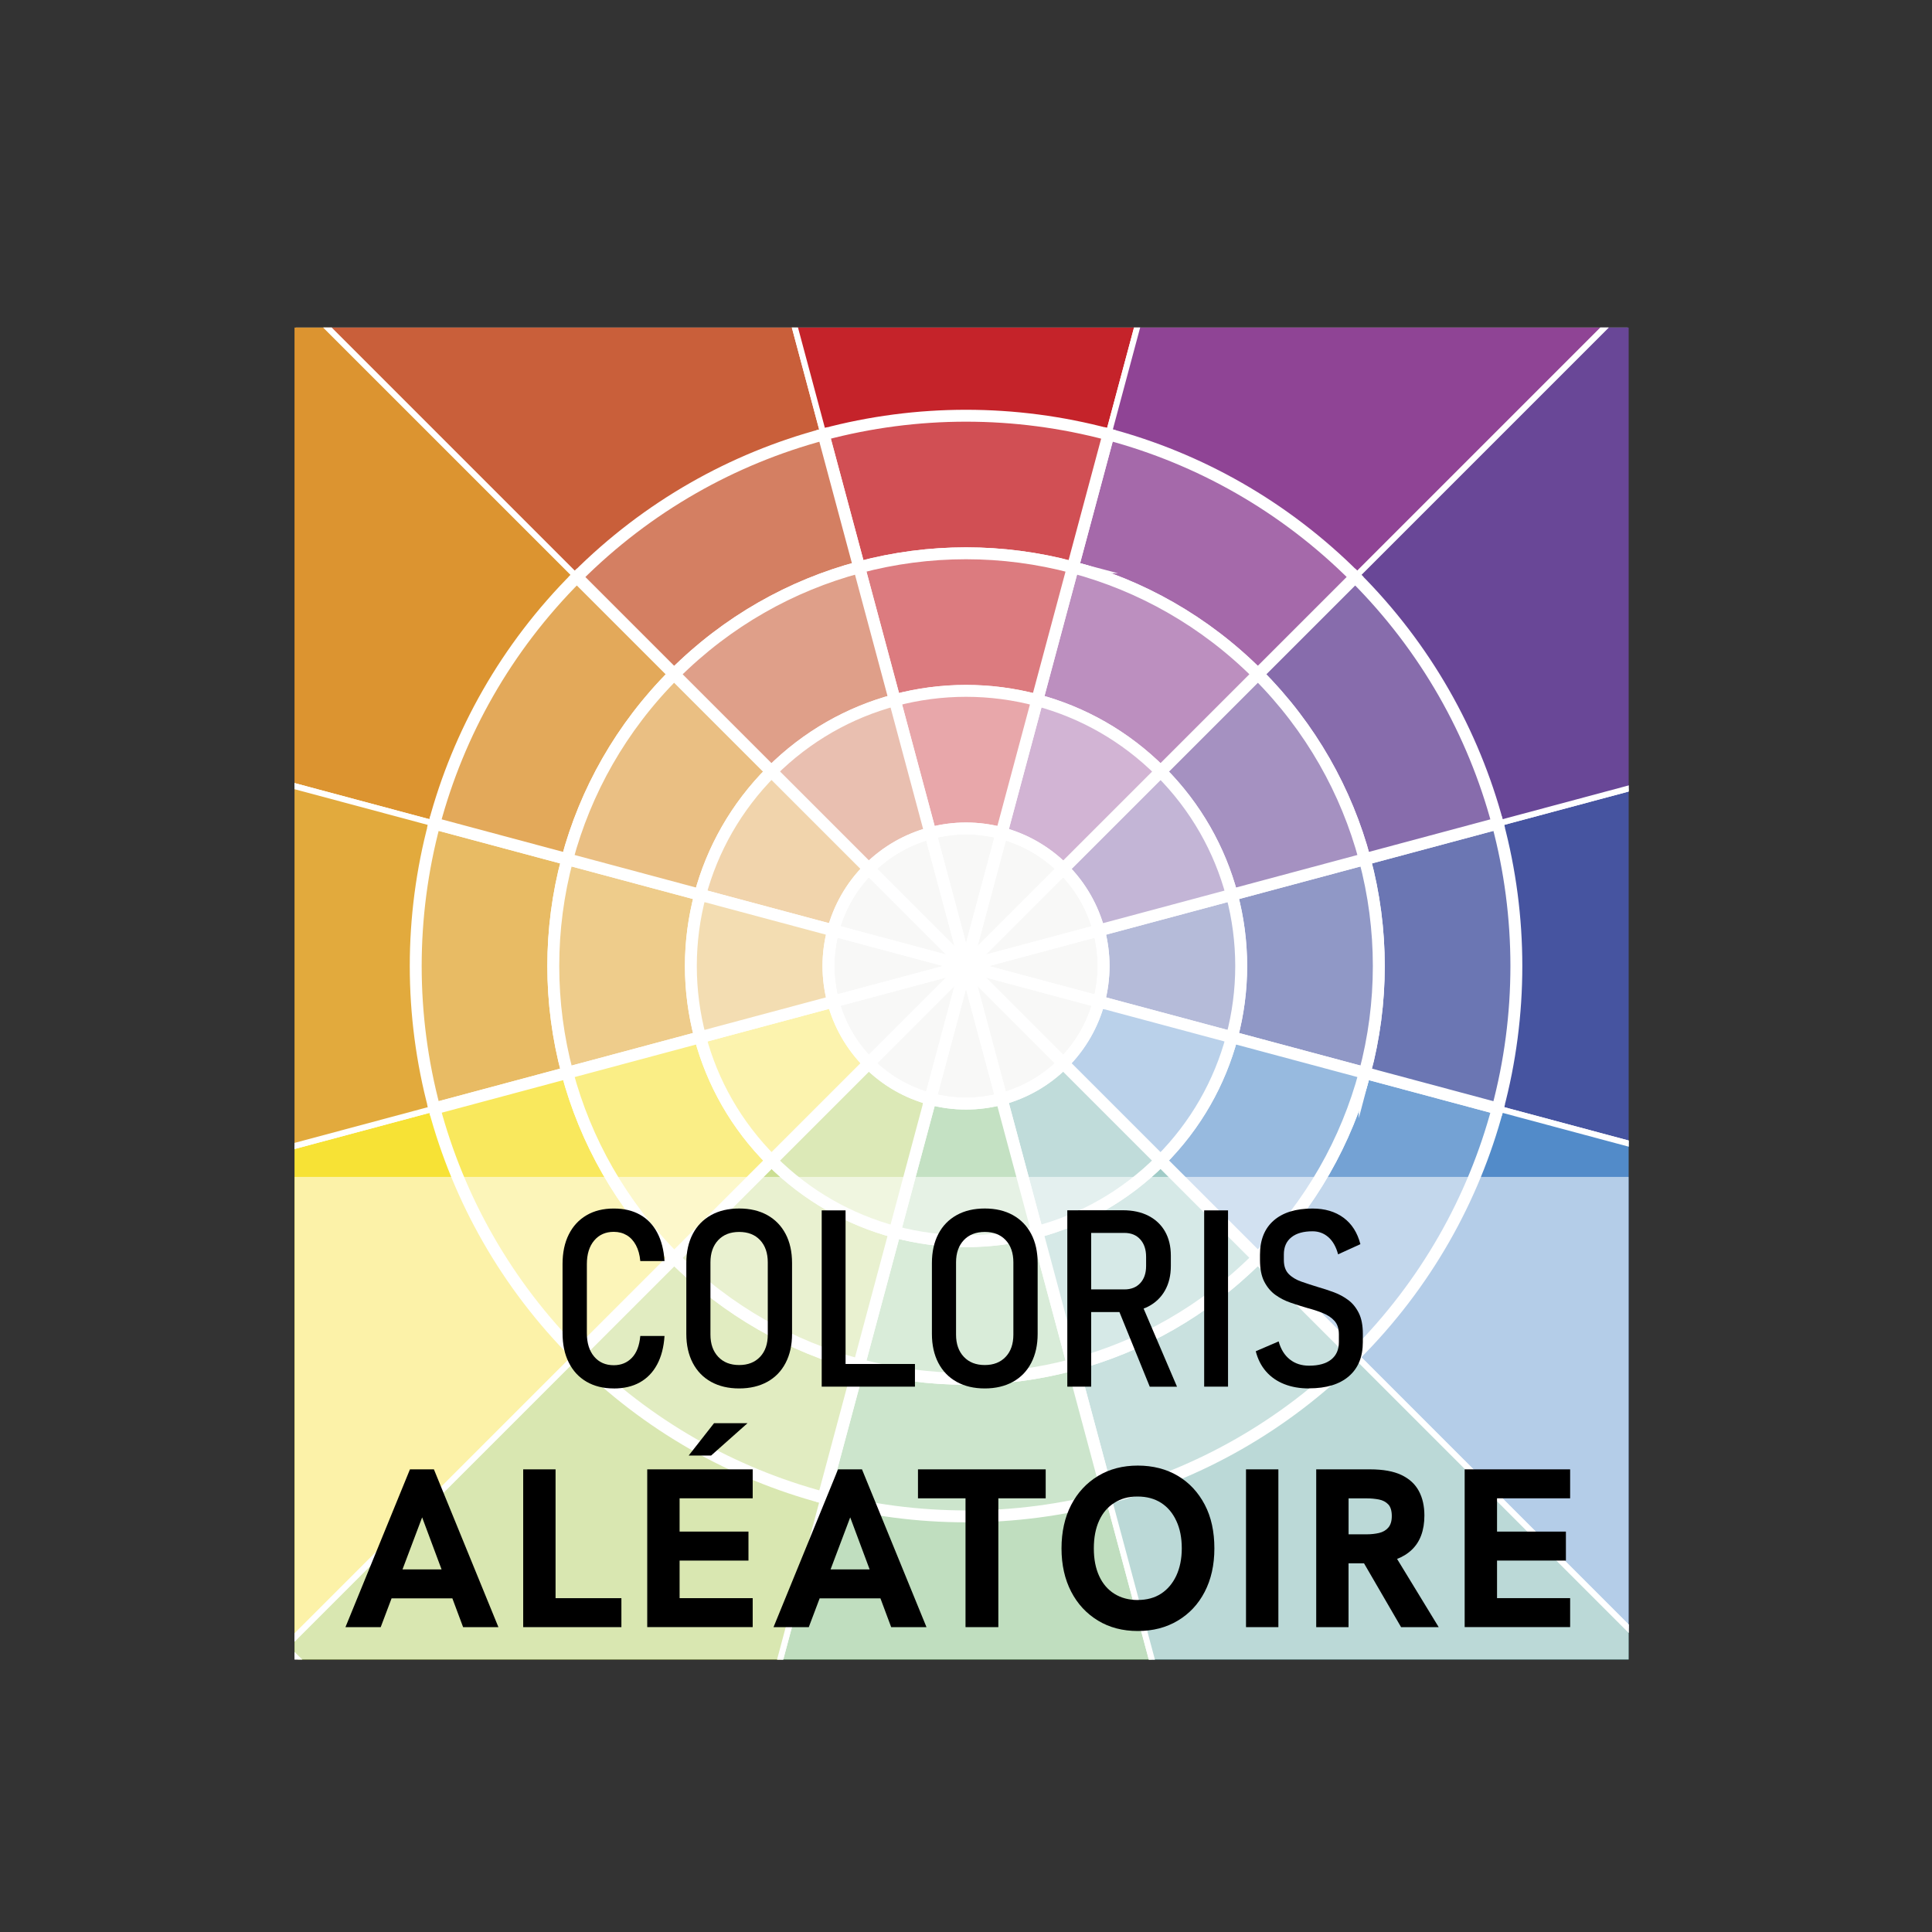 <?xml version="1.0" encoding="UTF-8"?><svg id="Calque_1" xmlns="http://www.w3.org/2000/svg" xmlns:xlink="http://www.w3.org/1999/xlink" viewBox="0 0 420.23 420.25"><rect x="0" y="0" width="420.23" height="420.25" fill="#333333" stroke="none"/><defs><clipPath id="clippath"><rect x="64.06" y="71.25" width="290.19" height="289.72" style="fill:none; stroke-width:0px;"/></clipPath></defs><g style="clip-path:url(#clippath);"><rect x="64.38" y="70.53" width="289.65" height="289.65" style="fill:#f8f8f7; stroke-width:0px;"/><path d="M325.75,241.1l86.72,23.24c9.49-35.48,9.49-72.96,0-108.45l-86.72,23.24c5.42,20.28,5.42,41.7,0,61.97h0Z" style="fill:#4654a0; stroke:#fff; stroke-miterlimit:10; stroke-width:1.29px;"/><path d="M155.9,412.49c35.48,9.49,72.96,9.49,108.45,0l-23.24-86.72c-20.28,5.42-41.7,5.42-61.97,0l-23.24,86.72h.01,0Z" style="fill:#6cb36a; stroke:#fff; stroke-miterlimit:10; stroke-width:1.29px;"/><path d="M294.75,294.75l63.46,63.46c27-27,45.08-59.49,54.27-93.86l-86.72-23.24c-5.26,19.64-15.58,38.22-31.01,53.64h0Z" style="fill:#528bc9; stroke:#fff; stroke-miterlimit:10; stroke-width:1.29px;"/><path d="M62.02,358.21c27,27,59.49,45.08,93.86,54.27l23.24-86.72c-19.64-5.26-38.22-15.58-53.64-31.01l-63.46,63.46Z" style="fill:#a8c74b; stroke:#fff; stroke-miterlimit:10; stroke-width:1.29px;"/><path d="M62.02,358.21l63.46-63.46c-15.42-15.42-25.76-33.99-31.01-53.64l-86.72,23.24c9.2,34.37,27.29,66.87,54.27,93.86h0Z" style="fill:#f7e235; stroke:#fff; stroke-miterlimit:10; stroke-width:1.29px;"/><path d="M241.1,325.76l23.24,86.72c34.37-9.2,66.87-27.29,93.86-54.27l-63.46-63.46c-15.42,15.42-33.99,25.76-53.64,31.01h0Z" style="fill:#61a8a2; stroke:#fff; stroke-miterlimit:10; stroke-width:1.29px;"/><path d="M7.76,155.9l86.72,23.24c5.26-19.64,15.58-38.22,31.01-53.64l-63.47-63.46c-26.98,26.98-45.08,59.48-54.27,93.86h.01Z" style="fill:#dc9430; stroke:#fff; stroke-miterlimit:10; stroke-width:1.29px;"/><path d="M62.02,62.03l63.46,63.46c15.42-15.42,33.99-25.76,53.64-31.01L155.89,7.76c-34.36,9.2-66.86,27.28-93.85,54.27h-.02Z" style="fill:#c95f3a; stroke:#fff; stroke-miterlimit:10; stroke-width:1.29px;"/><path d="M7.76,264.35l86.72-23.24c-5.42-20.28-5.42-41.7,0-61.97L7.76,155.91c-9.49,35.48-9.49,72.96,0,108.45h0Z" style="fill:#e2aa3d; stroke:#fff; stroke-miterlimit:10; stroke-width:1.29px;"/><path d="M179.13,94.48c20.28-5.42,41.7-5.42,61.97,0l23.24-86.72c-35.48-9.49-72.96-9.49-108.45,0l23.24,86.72h-.01,0Z" style="fill:#c5232a; stroke:#fff; stroke-miterlimit:10; stroke-width:1.29px;"/><path d="M294.75,125.5c15.42,15.42,25.76,33.99,31.01,53.64l86.72-23.24c-9.2-34.37-27.29-66.87-54.28-93.86l-63.46,63.46h0,0Z" style="fill:#694797; stroke:#fff; stroke-miterlimit:10; stroke-width:1.29px;"/><path d="M241.1,94.48c19.64,5.26,38.22,15.58,53.64,31.01l63.46-63.46c-27-27-59.49-45.08-93.86-54.27l-23.24,86.72h0Z" style="fill:#8f4495; stroke:#fff; stroke-miterlimit:10; stroke-width:1.29px;"/><path d="M273.59,273.59l21.16,21.16c15.42-15.42,25.76-33.99,31.01-53.64l-28.91-7.75c-3.94,14.73-11.69,28.66-23.26,40.23h0Z" style="fill:#74a2d4; stroke:#fff; stroke-miterlimit:10; stroke-width:2.59px;"/><path d="M233.35,296.85l7.75,28.91c19.64-5.26,38.22-15.58,53.64-31.01l-21.16-21.16c-11.57,11.57-25.5,19.32-40.23,23.26h0Z" style="fill:#81bab5; stroke:#fff; stroke-miterlimit:10; stroke-width:2.59px;"/><path d="M296.85,233.36l28.91,7.75c5.42-20.28,5.42-41.7,0-61.97l-28.91,7.75c4.07,15.21,4.07,31.27,0,46.48h0Z" style="fill:#6b76b3; stroke:#fff; stroke-miterlimit:10; stroke-width:2.59px;"/><path d="M186.88,296.85l-7.75,28.91c20.28,5.42,41.7,5.42,61.97,0l-7.75-28.91c-15.21,4.07-31.27,4.07-46.48,0h0Z" style="fill:#89c388; stroke:#fff; stroke-miterlimit:10; stroke-width:2.59px;"/><path d="M146.64,273.59l-21.16,21.16c15.42,15.42,33.99,25.76,53.64,31.01l7.75-28.91c-14.73-3.94-28.66-11.69-40.23-23.26Z" style="fill:#bad36f; stroke:#fff; stroke-miterlimit:10; stroke-width:2.59px;"/><path d="M296.85,186.88l28.91-7.75c-5.26-19.64-15.58-38.22-31.01-53.64l-21.16,21.16c11.57,11.57,19.32,25.5,23.26,40.23h0Z" style="fill:#876cac; stroke:#fff; stroke-miterlimit:10; stroke-width:2.59px;"/><path d="M123.4,186.88l-28.91-7.75c-5.42,20.28-5.42,41.7,0,61.97l28.91-7.75c-4.07-15.21-4.07-31.27,0-46.48h0Z" style="fill:#e8bb64; stroke:#fff; stroke-miterlimit:10; stroke-width:2.59px;"/><path d="M273.59,146.65l21.16-21.16c-15.42-15.42-33.99-25.76-53.64-31.01l-7.75,28.91c14.73,3.94,28.66,11.69,40.23,23.26Z" style="fill:#a569aa; stroke:#fff; stroke-miterlimit:10; stroke-width:2.59px;"/><path d="M146.64,146.65l-21.16-21.16c-15.42,15.42-25.76,33.99-31.01,53.64l28.91,7.75c3.94-14.73,11.69-28.66,23.26-40.23Z" style="fill:#e3a95a; stroke:#fff; stroke-miterlimit:10; stroke-width:2.59px;"/><path d="M125.5,294.75l21.16-21.16c-11.57-11.57-19.32-25.5-23.26-40.23l-28.91,7.75c5.26,19.64,15.58,38.22,31.01,53.64h0Z" style="fill:#f9e85d; stroke:#fff; stroke-miterlimit:10; stroke-width:2.59px;"/><path d="M233.35,123.4l7.75-28.91c-20.28-5.42-41.7-5.42-61.97,0l7.75,28.91c15.21-4.07,31.27-4.07,46.48,0h0Z" style="fill:#d14f54; stroke:#fff; stroke-miterlimit:10; stroke-width:2.59px;"/><path d="M186.88,123.4l-7.75-28.91c-19.64,5.26-38.22,15.58-53.64,31.01l21.16,21.16c11.57-11.57,25.5-19.32,40.23-23.26Z" style="fill:#d47f62; stroke:#fff; stroke-miterlimit:10; stroke-width:2.59px;"/><path d="M267.94,225.61l28.91,7.75c4.07-15.21,4.07-31.27,0-46.48l-28.91,7.75c2.71,10.14,2.71,20.84,0,30.98h0Z" style="fill:#9098c6; stroke:#fff; stroke-miterlimit:10; stroke-width:2.59px;"/><path d="M267.94,194.63l28.91-7.75c-3.94-14.73-11.69-28.66-23.26-40.23l-21.16,21.16c7.72,7.72,12.88,17,15.51,26.82h0Z" style="fill:#a591c1; stroke:#fff; stroke-miterlimit:10; stroke-width:2.59px;"/><path d="M252.43,252.43l21.16,21.16c11.57-11.57,19.32-25.5,23.26-40.23l-28.91-7.75c-2.62,9.82-7.79,19.1-15.51,26.82Z" style="fill:#97badf; stroke:#fff; stroke-miterlimit:10; stroke-width:2.59px;"/><path d="M194.63,267.94l-7.75,28.91c15.21,4.07,31.27,4.07,46.48,0l-7.75-28.91c-10.14,2.71-20.84,2.71-30.98,0h0Z" style="fill:#a7d2a6; stroke:#fff; stroke-miterlimit:10; stroke-width:2.59px;"/><path d="M225.6,267.94l7.75,28.91c14.73-3.94,28.66-11.69,40.23-23.26l-21.16-21.16c-7.72,7.72-17,12.88-26.82,15.51h0Z" style="fill:#a0cbc7; stroke:#fff; stroke-miterlimit:10; stroke-width:2.59px;"/><path d="M252.43,167.81l21.16-21.16c-11.57-11.57-25.5-19.32-40.23-23.26l-7.75,28.91c9.82,2.62,19.1,7.79,26.82,15.51Z" style="fill:#bc8fbf; stroke:#fff; stroke-miterlimit:10; stroke-width:2.59px;"/><path d="M194.63,267.94c-9.82-2.62-19.1-7.79-26.82-15.51l-21.16,21.16c11.57,11.57,25.5,19.32,40.23,23.26l7.75-28.91h0Z" style="fill:#cbde93; stroke:#fff; stroke-miterlimit:10; stroke-width:2.59px;"/><path d="M225.6,152.31l7.75-28.91c-15.21-4.07-31.27-4.07-46.48,0l7.75,28.91c10.14-2.71,20.84-2.71,30.98,0h0Z" style="fill:#dc7b7f; stroke:#fff; stroke-miterlimit:10; stroke-width:2.59px;"/><path d="M152.31,194.63l-28.91-7.75c-4.07,15.21-4.07,31.27,0,46.48l28.91-7.75c-2.71-10.14-2.71-20.84,0-30.98h0Z" style="fill:#eecc8b; stroke:#fff; stroke-miterlimit:10; stroke-width:2.59px;"/><path d="M152.31,225.61l-28.91,7.75c3.94,14.73,11.69,28.66,23.26,40.23l21.16-21.16c-7.72-7.72-12.88-17-15.51-26.82h0Z" style="fill:#faee86; stroke:#fff; stroke-miterlimit:10; stroke-width:2.59px;"/><path d="M167.8,167.81l-21.16-21.16c-11.57,11.57-19.32,25.5-23.26,40.23l28.91,7.75c2.62-9.82,7.79-19.1,15.51-26.82Z" style="fill:#eabf83; stroke:#fff; stroke-miterlimit:10; stroke-width:2.59px;"/><path d="M194.63,152.31l-7.75-28.91c-14.73,3.94-28.66,11.69-40.23,23.26l21.16,21.16c7.72-7.72,17-12.88,26.82-15.51Z" style="fill:#df9f89; stroke:#fff; stroke-miterlimit:10; stroke-width:2.59px;"/><path d="M239.02,217.86l28.92,7.75c2.71-10.14,2.71-20.84,0-30.98l-28.92,7.75c1.36,5.07,1.36,10.41,0,15.48h0Z" style="fill:#b5bbd9; stroke:#fff; stroke-miterlimit:10; stroke-width:2.59px;"/><path d="M239.02,202.38l28.92-7.75c-2.62-9.82-7.79-19.1-15.51-26.82l-21.16,21.16c3.85,3.85,6.43,8.5,7.75,13.41h0Z" style="fill:#c3b5d6; stroke:#fff; stroke-miterlimit:10; stroke-width:2.59px;"/><path d="M231.28,188.97l21.16-21.16c-7.72-7.72-17-12.88-26.82-15.51l-7.75,28.92c4.91,1.32,9.56,3.9,13.41,7.75h0Z" style="fill:#d2b4d4; stroke:#fff; stroke-miterlimit:10; stroke-width:2.59px;"/><path d="M217.86,239.02l7.75,28.92c9.82-2.62,19.1-7.79,26.82-15.51l-21.16-21.16c-3.85,3.85-8.5,6.43-13.41,7.75h0Z" style="fill:#c0dcda; stroke:#fff; stroke-miterlimit:10; stroke-width:2.59px;"/><path d="M217.86,181.22l7.75-28.92c-10.14-2.71-20.84-2.71-30.98,0l7.75,28.92c5.07-1.36,10.41-1.36,15.48,0h0Z" style="fill:#e8a7aa; stroke:#fff; stroke-miterlimit:10; stroke-width:2.59px;"/><path d="M231.28,231.28l21.16,21.16c7.72-7.72,12.88-17,15.51-26.82l-28.92-7.75c-1.32,4.91-3.9,9.56-7.75,13.41h0Z" style="fill:#bad1ea; stroke:#fff; stroke-miterlimit:10; stroke-width:2.59px;"/><path d="M217.86,239.02c-5.07,1.36-10.41,1.36-15.48,0l-7.75,28.92c10.14,2.71,20.84,2.71,30.98,0l-7.75-28.92h0Z" style="fill:#c4e1c3; stroke:#fff; stroke-miterlimit:10; stroke-width:2.59px;"/><path d="M202.37,181.22l-7.75-28.92c-9.82,2.62-19.1,7.79-26.82,15.51l21.16,21.16c3.85-3.85,8.5-6.43,13.41-7.75h0Z" style="fill:#e9bfb0; stroke:#fff; stroke-miterlimit:10; stroke-width:2.59px;"/><path d="M188.96,231.28l-21.16,21.16c7.72,7.72,17,12.88,26.82,15.51l7.75-28.92c-4.91-1.32-9.56-3.9-13.41-7.75h0Z" style="fill:#dce9b7; stroke:#fff; stroke-miterlimit:10; stroke-width:2.59px;"/><path d="M181.22,217.86l-28.92,7.75c2.62,9.82,7.79,19.1,15.51,26.82l21.16-21.16c-3.85-3.85-6.43-8.5-7.75-13.41h0Z" style="fill:#fcf3ae; stroke:#fff; stroke-miterlimit:10; stroke-width:2.59px;"/><path d="M188.96,188.97l-21.16-21.16c-7.72,7.72-12.88,17-15.51,26.82l28.92,7.75c1.32-4.91,3.9-9.56,7.75-13.41h0Z" style="fill:#f1d4ac; stroke:#fff; stroke-miterlimit:10; stroke-width:2.59px;"/><path d="M181.22,202.38l-28.92-7.75c-2.71,10.14-2.71,20.84,0,30.98l28.92-7.75c-1.36-5.07-1.36-10.41,0-15.48h0Z" style="fill:#f3ddb2; stroke:#fff; stroke-miterlimit:10; stroke-width:2.59px;"/><path d="M231.28,188.97c-3.85-3.85-8.5-6.43-13.41-7.75l-7.75,28.91,21.16-21.16Z" style="fill:none; stroke:#fff; stroke-miterlimit:10; stroke-width:2.59px;"/><path d="M239.02,202.38c-1.32-4.91-3.9-9.56-7.75-13.41l-21.16,21.16,28.91-7.75h0Z" style="fill:none; stroke:#fff; stroke-miterlimit:10; stroke-width:2.59px;"/><path d="M231.28,231.28c3.85-3.85,6.43-8.5,7.75-13.41l-28.91-7.75,21.16,21.16Z" style="fill:none; stroke:#fff; stroke-miterlimit:10; stroke-width:2.59px;"/><path d="M217.86,181.22c-5.07-1.36-10.41-1.36-15.48,0l7.75,28.91,7.75-28.91h-.02Z" style="fill:none; stroke:#fff; stroke-miterlimit:10; stroke-width:2.59px;"/><path d="M239.02,217.86c1.36-5.07,1.36-10.41,0-15.48l-28.91,7.75,28.91,7.75h0v-.02Z" style="fill:none; stroke:#fff; stroke-miterlimit:10; stroke-width:2.59px;"/><path d="M202.37,181.22c-4.91,1.32-9.56,3.9-13.41,7.75l21.16,21.16-7.75-28.91Z" style="fill:none; stroke:#fff; stroke-miterlimit:10; stroke-width:2.59px;"/><path d="M202.37,239.02c5.07,1.36,10.41,1.36,15.48,0l-7.75-28.91-7.75,28.91h.02Z" style="fill:none; stroke:#fff; stroke-miterlimit:10; stroke-width:2.59px;"/><path d="M231.28,231.28l-21.16-21.16,7.75,28.91c4.91-1.32,9.56-3.9,13.41-7.75h0Z" style="fill:none; stroke:#fff; stroke-miterlimit:10; stroke-width:2.59px;"/><path d="M188.96,188.97c-3.85,3.85-6.43,8.5-7.75,13.41l28.91,7.75s-21.16-21.16-21.16-21.16Z" style="fill:none; stroke:#fff; stroke-miterlimit:10; stroke-width:2.59px;"/><path d="M188.96,231.28c3.85,3.85,8.5,6.43,13.41,7.75l7.75-28.91s-21.16,21.16-21.16,21.16Z" style="fill:none; stroke:#fff; stroke-miterlimit:10; stroke-width:2.59px;"/><path d="M181.22,202.38c-1.36,5.07-1.36,10.41,0,15.48l28.91-7.75-28.91-7.75h0v.02Z" style="fill:none; stroke:#fff; stroke-miterlimit:10; stroke-width:2.59px;"/><path d="M181.22,217.86c1.32,4.91,3.9,9.56,7.75,13.41l21.16-21.16-28.91,7.75Z" style="fill:none; stroke:#fff; stroke-miterlimit:10; stroke-width:2.59px;"/></g><rect x="64.08" y="255.99" width="290.15" height="104.94" style="fill:#fff; isolation:isolate; opacity:.57; stroke-width:0px;"/><path d="M75.14,353.92l14.03-34.32h5.21l14.03,34.32h-7.68l-8.91-23.88-9.01,23.88h-7.69.02ZM84.79,347.66l2.22-6.3h9.6l2.26,6.3s-14.08,0-14.08,0Z" style="fill:#000; stroke-width:0px;"/><path d="M113.8,353.92v-34.32h7.04v28.02h14.32v6.3h-21.38.02Z" style="fill:#000; stroke-width:0px;"/><path d="M140.78,353.92v-34.32h22.94v6.3h-15.9v7.24h14.98v6.3h-14.98v8.17h15.9v6.3h-22.94ZM149.79,316.6l5.52-7.04h7.28l-7.92,7.04h-4.88Z" style="fill:#000; stroke-width:0px;"/><path d="M168.25,353.92l14.03-34.32h5.21l14.03,34.32h-7.68l-8.91-23.88-9.01,23.88h-7.69.02ZM177.9,347.66l2.22-6.3h9.6l2.26,6.3h-14.08Z" style="fill:#000; stroke-width:0px;"/><path d="M210.01,353.92v-28.02h-10.34v-6.3h27.78v6.3h-10.3v28.02h-7.14Z" style="fill:#000; stroke-width:0px;"/><path d="M247.49,354.76c-3.29,0-6.17-.75-8.66-2.26s-4.45-3.61-5.84-6.3-2.1-5.82-2.1-9.4.7-6.76,2.1-9.46c1.39-2.69,3.35-4.79,5.84-6.3,2.49-1.51,5.39-2.26,8.66-2.26s6.21.75,8.72,2.24c2.49,1.49,4.43,3.59,5.84,6.27s2.09,5.87,2.09,9.5-.71,6.76-2.11,9.46-3.36,4.78-5.87,6.27c-2.49,1.49-5.39,2.24-8.66,2.24h0ZM247.49,348.01c1.97,0,3.66-.46,5.07-1.38,1.4-.91,2.51-2.23,3.3-3.91.78-1.69,1.19-3.66,1.19-5.94s-.39-4.29-1.19-5.98c-.78-1.69-1.88-3-3.3-3.91s-3.11-1.38-5.13-1.38-3.58.45-5.03,1.36c-1.45.9-2.55,2.19-3.32,3.87s-1.16,3.69-1.16,6.05.39,4.33,1.16,6.01c.77,1.68,1.88,2.97,3.32,3.87,1.45.9,3.13,1.35,5.07,1.35h.02Z" style="fill:#000; stroke-width:0px;"/><path d="M271.02,353.92v-34.32h7.04v34.32h-7.04Z" style="fill:#000; stroke-width:0px;"/><path d="M286.29,353.92v-34.32h11.72c2.82,0,5.1.41,6.82,1.23s2.98,1.98,3.79,3.49,1.2,3.29,1.2,5.32c0,3.24-.93,5.75-2.78,7.49s-4.48,2.71-7.85,2.91h-5.87v13.89h-7.04,0ZM293.33,333.73h3.94c.96,0,1.85-.1,2.68-.29.84-.2,1.51-.58,2.01-1.16.51-.58.77-1.42.77-2.53s-.26-2-.77-2.53-1.19-.9-2.01-1.06-1.74-.25-2.68-.25h-3.94v7.84h0v-.02ZM304.75,353.92l-8.52-14.67,7.24-.84,9.46,15.51h-8.18Z" style="fill:#000; stroke-width:0px;"/><path d="M318.58,353.92v-34.32h22.94v6.3h-15.9v7.24h14.98v6.3h-14.98v8.17h15.9v6.3h-22.94,0Z" style="fill:#000; stroke-width:0px;"/><path d="M133.49,302c-2.27,0-4.24-.49-5.91-1.46-1.67-.97-2.96-2.36-3.86-4.17-.91-1.8-1.36-3.94-1.36-6.42v-15c0-2.5.45-4.64,1.36-6.45.9-1.8,2.19-3.19,3.86-4.17,1.67-.98,3.64-1.46,5.91-1.46s4.09.44,5.68,1.32c1.59.88,2.84,2.17,3.76,3.88s1.45,3.78,1.61,6.22h-5.27c-.12-1.35-.44-2.5-.95-3.45s-1.17-1.67-1.99-2.16c-.82-.49-1.76-.74-2.83-.74-1.78,0-3.2.63-4.26,1.89s-1.59,2.97-1.59,5.13v15c0,2.16.53,3.87,1.59,5.12s2.48,1.87,4.26,1.87c1.6,0,2.91-.54,3.94-1.61,1.03-1.07,1.64-2.65,1.83-4.75h5.27c-.16,2.44-.7,4.52-1.62,6.22-.92,1.71-2.18,3-3.76,3.88s-3.47,1.32-5.67,1.32Z" style="fill:#000; stroke-width:0px;"/><path d="M160.78,302c-2.36,0-4.39-.48-6.12-1.44s-3.05-2.33-3.98-4.11-1.4-3.89-1.4-6.32v-15.4c0-2.44.47-4.55,1.4-6.33s2.26-3.14,3.98-4.1c1.72-.96,3.76-1.44,6.12-1.44s4.39.48,6.12,1.44c1.72.96,3.05,2.33,3.98,4.1s1.4,3.88,1.4,6.33v15.4c0,2.43-.47,4.53-1.4,6.32s-2.26,3.16-3.98,4.11-3.76,1.44-6.12,1.44ZM160.78,296.91c1.92,0,3.43-.6,4.55-1.79s1.67-2.8,1.67-4.83v-15.71c0-2.04-.56-3.65-1.67-4.84-1.12-1.19-2.63-1.78-4.55-1.78s-3.44.59-4.56,1.78c-1.12,1.19-1.69,2.8-1.69,4.84v15.71c0,2.02.56,3.63,1.69,4.83s2.65,1.79,4.56,1.79Z" style="fill:#000; stroke-width:0px;"/><path d="M178.73,301.61v-38.34h5.19v38.34h-5.19ZM181.42,301.61v-4.93h17.59v4.93h-17.59Z" style="fill:#000; stroke-width:0px;"/><path d="M214.2,302c-2.36,0-4.39-.48-6.12-1.44s-3.05-2.33-3.98-4.11-1.4-3.89-1.4-6.32v-15.4c0-2.44.47-4.55,1.4-6.33s2.26-3.14,3.98-4.1c1.72-.96,3.76-1.44,6.12-1.44s4.39.48,6.12,1.44c1.72.96,3.05,2.33,3.98,4.1s1.4,3.88,1.4,6.33v15.4c0,2.43-.47,4.53-1.4,6.32s-2.26,3.16-3.98,4.11-3.76,1.44-6.12,1.44ZM214.2,296.91c1.92,0,3.43-.6,4.55-1.79s1.67-2.8,1.67-4.83v-15.71c0-2.04-.56-3.65-1.67-4.84-1.12-1.19-2.63-1.78-4.55-1.78s-3.44.59-4.56,1.78c-1.12,1.19-1.69,2.8-1.69,4.84v15.71c0,2.02.56,3.63,1.69,4.83s2.65,1.79,4.56,1.79Z" style="fill:#000; stroke-width:0px;"/><path d="M232.15,301.61v-38.36h5.19v38.36h-5.19ZM234.5,285.39v-4.93h10.07c1.46,0,2.61-.46,3.45-1.37s1.27-2.15,1.27-3.72v-1.98c0-1.6-.42-2.87-1.27-3.81-.84-.94-2-1.41-3.45-1.41h-10.07v-4.93h9.73c2.14,0,4,.4,5.56,1.2s2.77,1.94,3.61,3.41,1.27,3.23,1.27,5.27v2.24c0,2.06-.43,3.84-1.28,5.34-.85,1.5-2.06,2.66-3.61,3.47-1.56.81-3.41,1.21-5.55,1.21h-9.73ZM250.08,301.61l-7.07-17.4,5.04-1.21,7.96,18.62h-5.93Z" style="fill:#000; stroke-width:0px;"/><path d="M267.11,263.27v38.34h-5.19v-38.34h5.19Z" style="fill:#000; stroke-width:0px;"/><path d="M284.75,302c-2.02,0-3.82-.31-5.41-.94-1.58-.62-2.9-1.54-3.96-2.75s-1.8-2.68-2.24-4.4l4.98-2.14c.47,1.71,1.28,3.01,2.43,3.92,1.14.91,2.54,1.36,4.19,1.36,2.09,0,3.7-.45,4.81-1.34,1.12-.9,1.67-2.15,1.67-3.77v-1.71c0-1.25-.32-2.22-.96-2.93s-1.48-1.27-2.52-1.69-2.17-.79-3.4-1.11c-1.2-.35-2.4-.73-3.61-1.15-1.21-.41-2.32-.98-3.32-1.7s-1.81-1.69-2.43-2.9-.92-2.79-.92-4.72v-1.11c0-3.22.99-5.7,2.98-7.44s4.8-2.61,8.44-2.61c2.69,0,4.93.66,6.74,1.99s3.03,3.25,3.68,5.76l-4.85,2.21c-.44-1.63-1.14-2.88-2.11-3.73-.97-.85-2.12-1.28-3.45-1.28-1.99,0-3.52.43-4.61,1.31-1.09.87-1.63,2.11-1.63,3.73v1.21c0,1.3.35,2.31,1.04,3.02.69.71,1.61,1.27,2.75,1.67s2.36.8,3.64,1.19c1.16.33,2.31.71,3.45,1.13s2.19.99,3.14,1.7c.95.71,1.71,1.66,2.29,2.83s.87,2.68.87,4.51v1.79c0,3.22-1.01,5.7-3.05,7.45-2.03,1.75-4.91,2.62-8.63,2.62Z" style="fill:#000; stroke-width:0px;"/></svg>